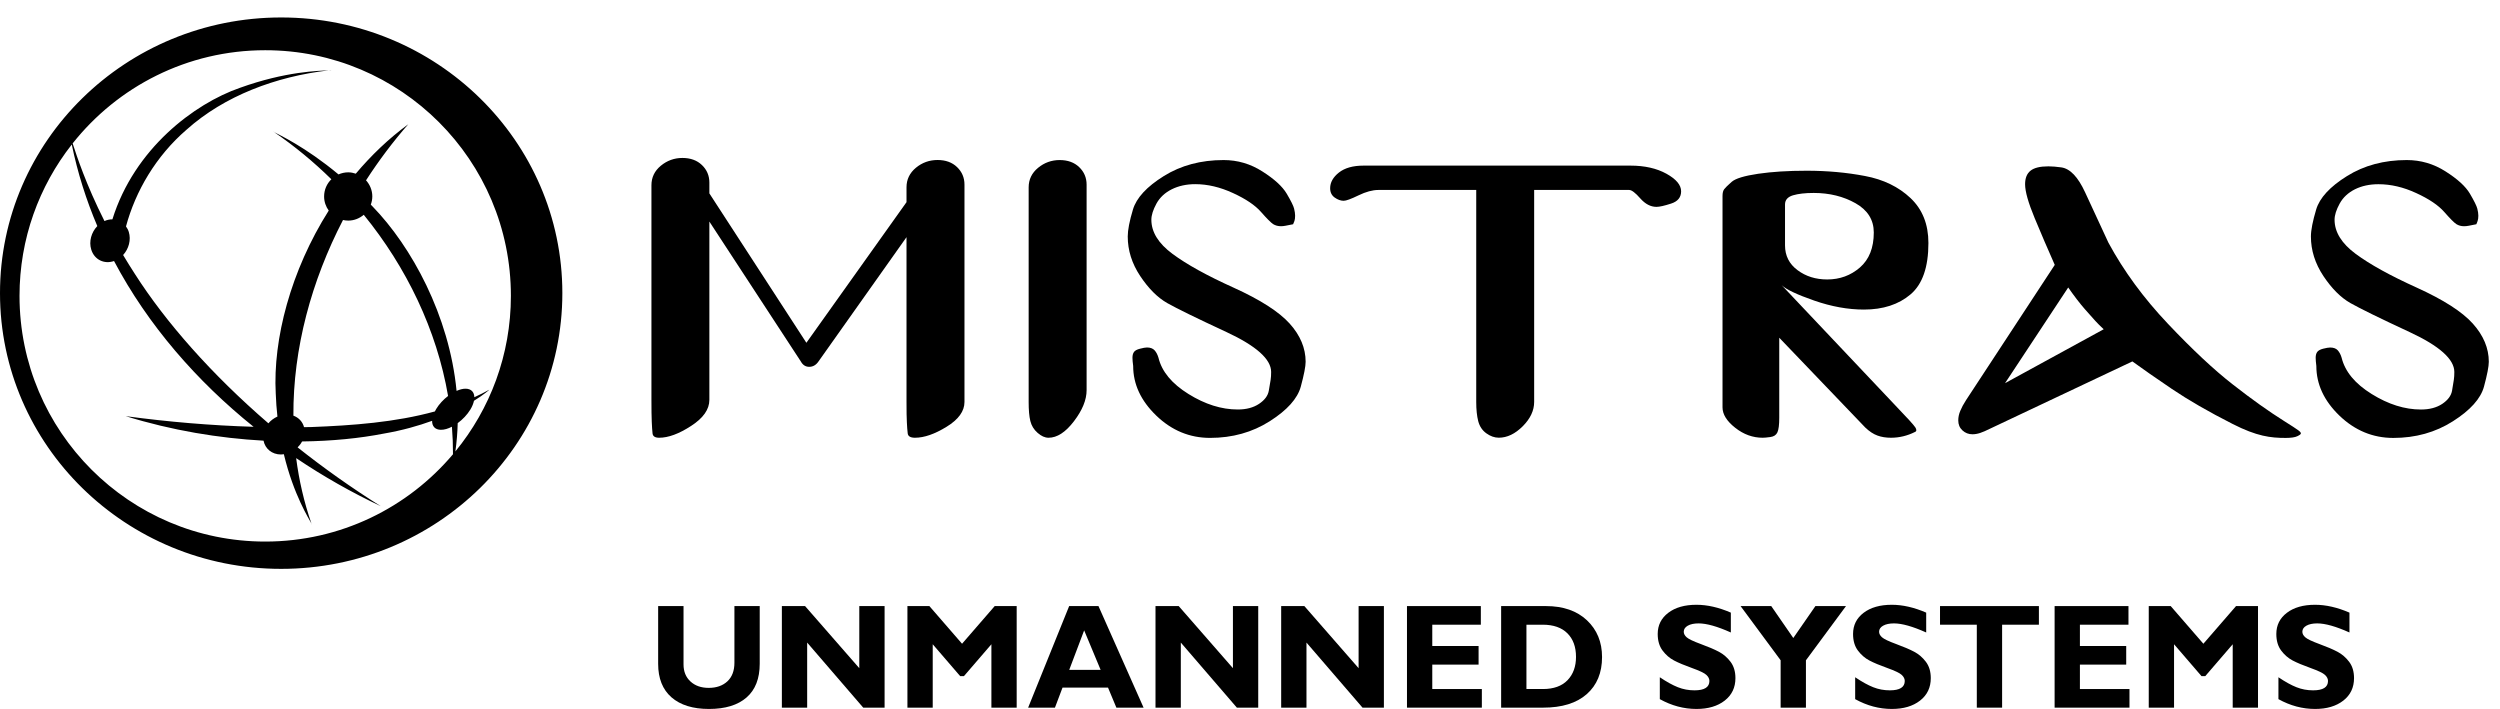 <?xml version="1.0" encoding="UTF-8"?>
<svg xmlns="http://www.w3.org/2000/svg" width="134" height="38" viewBox="0 0 134 38" fill="none">
  <path d="M39.365 32.486H40.721V35.576C40.721 36.371 40.486 36.974 40.016 37.384C39.545 37.795 38.874 38 38.001 38C37.139 38 36.469 37.792 35.992 37.377C35.516 36.961 35.277 36.363 35.277 35.584V32.486H36.637V35.615C36.637 35.995 36.761 36.299 37.009 36.527C37.257 36.756 37.583 36.87 37.985 36.87C38.404 36.87 38.738 36.753 38.989 36.519C39.239 36.286 39.365 35.953 39.365 35.522V32.486Z" fill="black"></path>
  <path d="M47.414 32.486V37.93H46.269L43.264 34.442V37.93H41.908V32.486H43.152L46.058 35.814V32.486H47.414Z" fill="black"></path>
  <path d="M51.566 34.505L53.316 32.486H54.494V37.93H53.139V34.532L51.668 36.239H51.464L49.994 34.532V37.93H48.638V32.486H49.815L51.566 34.505Z" fill="black"></path>
  <path d="M58.993 35.904L58.111 33.788L57.311 35.904H58.993ZM58.878 32.486L61.296 37.93H59.838L59.389 36.854H56.952L56.545 37.93H55.108L57.307 32.486H58.878Z" fill="black"></path>
  <path d="M67.441 32.486V37.93H66.296L63.292 34.442V37.93H61.935V32.486H63.179L66.085 35.814V32.486H67.441Z" fill="black"></path>
  <path d="M74.177 32.486V37.93H73.031L70.027 34.442V37.93H68.671V32.486H69.914L72.821 35.814V32.486H74.177Z" fill="black"></path>
  <path d="M79.427 36.932V37.93H75.414V32.486H79.373V33.484H76.77V34.626H79.252V35.623H76.77V36.932H79.427Z" fill="black"></path>
  <path d="M81.817 33.484V36.932H82.702C83.275 36.932 83.715 36.774 84.019 36.459C84.323 36.143 84.474 35.727 84.474 35.21C84.474 34.675 84.321 34.253 84.013 33.946C83.705 33.638 83.263 33.484 82.686 33.484H81.817ZM80.461 32.486H82.861C83.789 32.486 84.522 32.741 85.061 33.248C85.6 33.756 85.87 34.413 85.87 35.218C85.87 36.062 85.596 36.725 85.049 37.207C84.502 37.689 83.722 37.93 82.709 37.93H80.461V32.486Z" fill="black"></path>
  <path d="M92.773 32.837V33.901C92.051 33.577 91.476 33.414 91.047 33.414C90.803 33.414 90.609 33.455 90.465 33.537C90.321 33.619 90.249 33.727 90.249 33.862C90.249 33.966 90.3 34.065 90.404 34.158C90.508 34.252 90.761 34.373 91.164 34.521C91.567 34.668 91.889 34.806 92.131 34.934C92.372 35.061 92.581 35.24 92.756 35.471C92.931 35.703 93.019 35.995 93.019 36.348C93.019 36.852 92.827 37.253 92.444 37.552C92.061 37.851 91.556 38 90.93 38C90.255 38 89.6 37.825 88.966 37.474V36.301C89.33 36.546 89.652 36.724 89.933 36.835C90.213 36.947 90.511 37.002 90.825 37.002C91.358 37.002 91.624 36.835 91.624 36.5C91.624 36.386 91.571 36.278 91.464 36.177C91.358 36.076 91.101 35.953 90.694 35.807C90.288 35.662 89.966 35.527 89.728 35.402C89.49 35.277 89.285 35.099 89.113 34.868C88.94 34.637 88.853 34.341 88.853 33.98C88.853 33.512 89.042 33.134 89.419 32.847C89.795 32.56 90.299 32.416 90.93 32.416C91.512 32.416 92.127 32.557 92.773 32.837Z" fill="black"></path>
  <path d="M95.442 37.93V35.39L93.295 32.486H94.939L96.12 34.197L97.306 32.486H98.945L96.798 35.392V37.93H95.442Z" fill="black"></path>
  <path d="M103.244 32.837V33.901C102.522 33.577 101.946 33.414 101.518 33.414C101.274 33.414 101.08 33.455 100.935 33.537C100.791 33.619 100.719 33.727 100.719 33.862C100.719 33.966 100.771 34.065 100.875 34.158C100.979 34.252 101.232 34.373 101.635 34.521C102.037 34.668 102.359 34.806 102.601 34.934C102.843 35.061 103.051 35.24 103.226 35.471C103.402 35.703 103.49 35.995 103.49 36.348C103.49 36.852 103.298 37.253 102.915 37.552C102.531 37.851 102.027 38 101.401 38C100.725 38 100.071 37.825 99.437 37.474V36.301C99.801 36.546 100.123 36.724 100.404 36.835C100.684 36.947 100.981 37.002 101.296 37.002C101.828 37.002 102.095 36.835 102.095 36.5C102.095 36.386 102.041 36.278 101.935 36.177C101.828 36.076 101.571 35.953 101.165 35.807C100.758 35.662 100.436 35.527 100.199 35.402C99.961 35.277 99.756 35.099 99.583 34.868C99.41 34.637 99.324 34.341 99.324 33.98C99.324 33.512 99.512 33.134 99.889 32.847C100.266 32.56 100.77 32.416 101.401 32.416C101.983 32.416 102.597 32.557 103.244 32.837Z" fill="black"></path>
  <path d="M109.285 32.486V33.484H107.313V37.93H105.957V33.484H103.985V32.486H109.285Z" fill="black"></path>
  <path d="M114.14 36.932V37.93H110.127V32.486H114.086V33.484H111.483V34.626H113.965V35.623H111.483V36.932H114.14Z" fill="black"></path>
  <path d="M118.101 34.505L119.851 32.486H121.029V37.93H119.673V34.532L118.203 36.239H117.999L116.529 34.532V37.93H115.173V32.486H116.35L118.101 34.505Z" fill="black"></path>
  <path d="M125.931 32.837V33.901C125.209 33.577 124.633 33.414 124.205 33.414C123.96 33.414 123.766 33.455 123.622 33.537C123.478 33.619 123.406 33.727 123.406 33.862C123.406 33.966 123.458 34.065 123.562 34.158C123.665 34.252 123.919 34.373 124.321 34.521C124.724 34.668 125.046 34.806 125.288 34.934C125.529 35.061 125.738 35.24 125.913 35.471C126.089 35.703 126.176 35.995 126.176 36.348C126.176 36.852 125.985 37.253 125.602 37.552C125.218 37.851 124.714 38 124.088 38C123.412 38 122.757 37.825 122.124 37.474V36.301C122.487 36.546 122.809 36.724 123.09 36.835C123.371 36.947 123.668 37.002 123.983 37.002C124.515 37.002 124.781 36.835 124.781 36.5C124.781 36.386 124.728 36.278 124.621 36.177C124.515 36.076 124.258 35.953 123.852 35.807C123.445 35.662 123.123 35.527 122.885 35.402C122.648 35.277 122.443 35.099 122.27 34.868C122.097 34.637 122.011 34.341 122.011 33.98C122.011 33.512 122.199 33.134 122.576 32.847C122.952 32.56 123.456 32.416 124.088 32.416C124.669 32.416 125.284 32.557 125.931 32.837Z" fill="black"></path>
  <path d="M48.589 12.712L43.877 19.366C43.744 19.564 43.576 19.662 43.374 19.662C43.18 19.662 43.031 19.567 42.925 19.375L38.022 11.876V21.435C38.022 21.942 37.697 22.407 37.046 22.828C36.397 23.251 35.824 23.463 35.331 23.463C35.113 23.463 34.996 23.387 34.977 23.237C34.959 23.087 34.947 22.875 34.934 22.603C34.922 22.332 34.917 21.944 34.917 21.436V9.932C34.917 9.51 35.083 9.161 35.422 8.882C35.757 8.607 36.143 8.466 36.575 8.466C37.011 8.466 37.359 8.593 37.624 8.847C37.888 9.099 38.022 9.414 38.022 9.787V10.366L43.222 18.373L48.589 10.836V10.038C48.589 9.618 48.758 9.269 49.095 8.99C49.43 8.714 49.817 8.576 50.252 8.576C50.682 8.576 51.033 8.701 51.297 8.955C51.562 9.209 51.696 9.523 51.696 9.895V21.546C51.696 22.039 51.376 22.484 50.737 22.875C50.1 23.267 49.535 23.463 49.041 23.463C48.8 23.463 48.669 23.384 48.653 23.228C48.633 23.072 48.62 22.875 48.608 22.638C48.594 22.404 48.589 22.039 48.589 21.544V12.712Z" fill="black"></path>
  <path d="M58.242 9.899V20.913C58.242 21.431 58.016 21.986 57.565 22.577C57.115 23.169 56.659 23.463 56.202 23.463C56.008 23.463 55.813 23.376 55.615 23.201C55.415 23.026 55.287 22.815 55.226 22.566C55.166 22.321 55.136 21.979 55.136 21.546V10.043C55.136 9.622 55.304 9.272 55.641 8.995C55.977 8.718 56.364 8.579 56.797 8.579C57.231 8.579 57.58 8.705 57.844 8.958C58.109 9.213 58.242 9.525 58.242 9.899Z" fill="black"></path>
  <path d="M62.094 19.174C62.273 19.916 62.81 20.564 63.702 21.118C64.593 21.673 65.475 21.949 66.344 21.949C66.803 21.949 67.18 21.849 67.483 21.648C67.784 21.447 67.958 21.215 68.006 20.951C68.054 20.686 68.089 20.489 68.106 20.359C68.126 20.23 68.133 20.088 68.133 19.935C68.133 19.253 67.333 18.54 65.739 17.798C64.14 17.056 63.082 16.537 62.564 16.245C62.045 15.95 61.562 15.466 61.116 14.797C60.669 14.125 60.447 13.418 60.447 12.675C60.447 12.334 60.539 11.851 60.727 11.228C60.914 10.606 61.465 10.006 62.382 9.436C63.298 8.865 64.366 8.579 65.584 8.579C66.331 8.579 67.025 8.781 67.664 9.19C68.302 9.595 68.736 9.991 68.966 10.379C69.196 10.768 69.328 11.035 69.364 11.183C69.4 11.329 69.418 11.456 69.418 11.562C69.418 11.678 69.406 11.773 69.382 11.844C69.358 11.915 69.333 11.973 69.31 12.02C69.127 12.056 68.993 12.082 68.903 12.1C68.814 12.118 68.73 12.125 68.66 12.125C68.502 12.125 68.364 12.089 68.241 12.013C68.123 11.936 67.905 11.718 67.59 11.36C67.277 11.002 66.777 10.664 66.091 10.349C65.402 10.031 64.726 9.871 64.065 9.871C63.596 9.871 63.175 9.963 62.807 10.145C62.441 10.328 62.166 10.584 61.985 10.914C61.806 11.244 61.713 11.532 61.713 11.778C61.713 12.439 62.092 13.049 62.844 13.606C63.598 14.167 64.689 14.771 66.121 15.418C67.549 16.065 68.55 16.706 69.124 17.342C69.697 17.978 69.982 18.662 69.982 19.39C69.982 19.638 69.895 20.083 69.722 20.725C69.546 21.366 68.992 21.984 68.057 22.579C67.121 23.173 66.056 23.471 64.86 23.471C63.765 23.471 62.803 23.073 61.976 22.276C61.15 21.479 60.738 20.594 60.738 19.615C60.713 19.428 60.7 19.28 60.7 19.174C60.7 19.045 60.727 18.941 60.783 18.864C60.837 18.789 60.944 18.73 61.108 18.69C61.272 18.647 61.394 18.625 61.478 18.625C61.66 18.625 61.793 18.677 61.885 18.776C61.976 18.877 62.045 19.009 62.094 19.174Z" fill="black"></path>
  <path d="M73.883 10.182C73.569 10.182 73.213 10.278 72.816 10.471C72.416 10.665 72.153 10.762 72.02 10.762C71.862 10.762 71.702 10.703 71.541 10.59C71.378 10.475 71.296 10.308 71.296 10.091C71.296 9.778 71.453 9.496 71.766 9.249C72.079 9.002 72.518 8.877 73.085 8.877H87.396C88.154 8.877 88.796 9.023 89.321 9.312C89.844 9.603 90.108 9.916 90.108 10.254C90.108 10.579 89.926 10.8 89.565 10.914C89.205 11.031 88.947 11.088 88.787 11.088C88.475 11.088 88.187 10.937 87.919 10.634C87.655 10.332 87.455 10.182 87.324 10.182H82.231V21.544C82.231 22.001 82.028 22.437 81.62 22.846C81.211 23.256 80.781 23.461 80.336 23.461C80.108 23.461 79.884 23.382 79.668 23.226C79.45 23.07 79.306 22.852 79.233 22.575C79.162 22.297 79.126 21.953 79.126 21.544V10.182H73.883Z" fill="black"></path>
  <path d="M100.435 12.462C100.435 11.786 100.108 11.263 99.459 10.895C98.807 10.527 98.058 10.342 97.215 10.342C96.758 10.342 96.386 10.385 96.103 10.469C95.82 10.555 95.677 10.718 95.677 10.959V13.15C95.677 13.706 95.901 14.149 96.347 14.48C96.792 14.814 97.324 14.979 97.938 14.979C98.614 14.979 99.198 14.766 99.694 14.336C100.186 13.907 100.435 13.283 100.435 12.462ZM95.368 22.396C95.368 22.769 95.335 23.03 95.27 23.172C95.203 23.318 95.076 23.401 94.888 23.426C94.701 23.451 94.565 23.463 94.479 23.463C93.952 23.463 93.458 23.286 93.006 22.928C92.554 22.572 92.327 22.208 92.327 21.834V10.507C92.327 10.34 92.357 10.217 92.419 10.139C92.478 10.059 92.612 9.93 92.817 9.748C93.021 9.568 93.495 9.424 94.237 9.314C94.978 9.206 95.843 9.151 96.832 9.151C97.928 9.151 98.973 9.244 99.961 9.433C100.95 9.618 101.766 10.014 102.405 10.618C103.044 11.223 103.363 12.024 103.363 13.026C103.363 14.319 103.044 15.236 102.405 15.779C101.766 16.322 100.932 16.593 99.907 16.593C99.052 16.593 98.165 16.432 97.243 16.112C96.32 15.791 95.737 15.515 95.496 15.284L101.588 21.728C102.225 22.392 102.583 22.784 102.663 22.911C102.74 23.038 102.732 23.12 102.637 23.156C102.227 23.361 101.798 23.463 101.355 23.463C101.087 23.463 100.847 23.424 100.632 23.346C100.414 23.267 100.199 23.125 99.982 22.919L95.368 18.103V22.396Z" fill="black"></path>
  <path d="M110.856 15.409L107.47 20.538L112.758 17.648C112.577 17.48 112.429 17.332 112.314 17.206C112.199 17.079 112.009 16.866 111.743 16.565C111.48 16.265 111.183 15.878 110.856 15.409ZM110.48 8.971C110.95 9.033 111.378 9.477 111.762 10.31C112.148 11.142 112.563 12.039 113.01 13.005C113.831 14.525 114.895 15.976 116.202 17.356C117.51 18.737 118.67 19.825 119.684 20.612C120.695 21.403 121.611 22.054 122.426 22.566C123.239 23.08 123.326 23.14 123.326 23.236C123.326 23.271 123.263 23.321 123.136 23.381C123.009 23.442 122.8 23.473 122.51 23.473C121.704 23.473 120.97 23.387 119.676 22.728C118.379 22.07 117.292 21.441 116.411 20.846C115.529 20.249 114.826 19.758 114.295 19.372L106.644 22.988C106.453 23.084 106.283 23.158 106.138 23.206C105.993 23.254 105.853 23.277 105.722 23.277C105.516 23.277 105.34 23.209 105.188 23.07C105.036 22.93 104.963 22.753 104.963 22.535C104.963 22.366 104.997 22.195 105.072 22.02C105.143 21.846 105.245 21.656 105.379 21.449L110.135 14.198C109.76 13.355 109.403 12.52 109.059 11.693C108.716 10.868 108.545 10.262 108.545 9.876C108.545 9.55 108.639 9.308 108.833 9.152C109.026 8.995 109.346 8.916 109.791 8.916C109.997 8.916 110.226 8.936 110.48 8.971Z" fill="black"></path>
  <path d="M125.511 19.174C125.694 19.918 126.23 20.566 127.122 21.119C128.014 21.674 128.895 21.95 129.763 21.95C130.221 21.95 130.601 21.849 130.902 21.65C131.203 21.448 131.378 21.217 131.428 20.951C131.475 20.687 131.509 20.49 131.525 20.36C131.545 20.231 131.552 20.09 131.552 19.937C131.552 19.254 130.752 18.541 129.157 17.8C127.559 17.058 126.502 16.538 125.983 16.245C125.464 15.95 124.983 15.467 124.535 14.797C124.089 14.125 123.865 13.418 123.865 12.675C123.865 12.336 123.961 11.852 124.147 11.228C124.334 10.606 124.884 10.006 125.802 9.436C126.717 8.865 127.785 8.579 129.002 8.579C129.751 8.579 130.444 8.781 131.083 9.189C131.722 9.594 132.156 9.99 132.386 10.379C132.614 10.768 132.747 11.035 132.784 11.183C132.821 11.329 132.839 11.456 132.839 11.563C132.839 11.68 132.825 11.773 132.8 11.843C132.777 11.916 132.753 11.973 132.73 12.02C132.547 12.057 132.412 12.082 132.325 12.1C132.231 12.118 132.149 12.126 132.077 12.126C131.921 12.126 131.783 12.089 131.661 12.013C131.541 11.936 131.326 11.718 131.011 11.36C130.697 11.002 130.195 10.663 129.51 10.349C128.826 10.031 128.148 9.874 127.484 9.874C127.014 9.874 126.594 9.963 126.226 10.145C125.86 10.329 125.586 10.584 125.406 10.913C125.224 11.244 125.133 11.532 125.133 11.779C125.133 12.439 125.511 13.049 126.264 13.607C127.019 14.166 128.11 14.771 129.541 15.418C130.969 16.067 131.97 16.707 132.543 17.345C133.113 17.98 133.4 18.662 133.4 19.391C133.4 19.638 133.314 20.085 133.141 20.725C132.965 21.368 132.409 21.987 131.476 22.58C130.541 23.175 129.475 23.473 128.281 23.473C127.185 23.473 126.221 23.073 125.394 22.279C124.568 21.482 124.156 20.595 124.156 19.617C124.132 19.428 124.12 19.281 124.12 19.174C124.12 19.045 124.147 18.943 124.202 18.866C124.255 18.791 124.364 18.73 124.526 18.689C124.69 18.648 124.813 18.627 124.897 18.627C125.078 18.627 125.215 18.678 125.304 18.777C125.394 18.878 125.464 19.01 125.511 19.174Z" fill="black"></path>
  <path d="M24.408 24.196C24.478 23.689 24.521 23.183 24.533 22.679C24.797 22.486 25.042 22.231 25.213 21.949C25.314 21.782 25.375 21.625 25.405 21.482C25.967 21.133 26.243 20.881 26.225 20.889C25.964 21.035 25.696 21.166 25.425 21.29C25.419 21.019 25.261 20.838 24.959 20.834C24.81 20.832 24.642 20.877 24.472 20.952C24.081 16.909 22.054 13.209 19.964 11.06C19.934 11.028 19.904 11.001 19.875 10.969C19.925 10.831 19.956 10.685 19.956 10.53C19.956 10.197 19.827 9.895 19.619 9.666C20.304 8.605 21.062 7.597 21.883 6.66C20.826 7.433 19.893 8.334 19.07 9.309C18.942 9.266 18.808 9.237 18.665 9.237C18.479 9.237 18.303 9.278 18.144 9.349C16.349 7.855 14.94 7.218 14.693 7.081C15.784 7.828 16.812 8.676 17.761 9.608C17.521 9.842 17.372 10.169 17.372 10.53C17.372 10.814 17.465 11.074 17.62 11.287C15.579 14.511 14.623 18.194 14.78 21.093C14.794 21.526 14.828 21.933 14.87 22.328C14.684 22.411 14.516 22.535 14.386 22.69C11.335 20.059 8.886 17.273 7.233 14.689C7.008 14.343 6.798 14.002 6.599 13.669C6.901 13.339 7.036 12.855 6.902 12.428C6.868 12.317 6.815 12.223 6.753 12.137C7.261 10.249 8.357 8.368 9.998 6.952C12.029 5.133 14.793 4.101 17.613 3.772C17.111 3.794 15.313 3.822 12.853 4.71C10.416 5.557 7.204 7.967 6.025 11.757C5.886 11.756 5.741 11.784 5.599 11.848C4.606 9.878 4.108 8.349 3.894 7.686C6.306 4.645 10.032 2.692 14.216 2.692C21.488 2.692 27.384 8.587 27.384 15.858C27.384 19.021 26.268 21.925 24.408 24.196ZM15.726 22.279C15.706 18.667 16.699 15.045 18.385 11.792C18.476 11.812 18.569 11.824 18.665 11.824C18.984 11.824 19.272 11.704 19.497 11.512C21.791 14.331 23.41 17.686 24.017 21.224C23.769 21.413 23.54 21.655 23.379 21.923C23.351 21.968 23.332 22.01 23.31 22.053C21.188 22.637 18.9 22.805 16.681 22.89C16.553 22.893 16.424 22.892 16.296 22.895C16.22 22.606 16.011 22.382 15.726 22.279ZM14.216 29.028C6.942 29.028 1.046 23.13 1.046 15.858C1.046 12.797 2.094 9.982 3.847 7.746C4.16 9.262 4.622 10.721 5.216 12.118C4.898 12.448 4.755 12.944 4.892 13.381C5.059 13.921 5.59 14.175 6.112 13.991C7.929 17.424 10.54 20.422 13.592 22.876C11.299 22.808 9.004 22.611 6.739 22.306C9.217 23.075 11.75 23.489 14.126 23.62C14.209 24.049 14.574 24.361 15.062 24.361C15.114 24.361 15.164 24.353 15.214 24.346C15.743 26.545 16.568 27.815 16.692 28.059C16.295 26.91 16.026 25.738 15.874 24.555C17.326 25.532 18.848 26.396 20.411 27.132C18.829 26.14 17.34 25.08 15.952 23.98C16.047 23.887 16.129 23.78 16.191 23.662C17.791 23.642 19.282 23.494 20.587 23.238C21.574 23.067 22.431 22.822 23.161 22.556C23.155 22.843 23.317 23.034 23.629 23.037C23.81 23.041 24.016 22.979 24.223 22.872C24.263 23.362 24.281 23.854 24.28 24.348C21.864 27.208 18.253 29.028 14.216 29.028ZM15.07 0.936C6.748 0.936 0 7.552 0 15.712C0 23.873 6.748 30.491 15.07 30.491C23.395 30.491 30.142 23.873 30.142 15.712C30.142 7.552 23.395 0.936 15.07 0.936Z" fill="black"></path>
  <path d="M14.711 7.08C14.694 7.068 14.677 7.056 14.66 7.043C14.655 7.048 14.678 7.061 14.711 7.08Z" fill="black"></path>
  <path d="M16.695 28.05C16.702 28.07 16.707 28.089 16.714 28.108C16.723 28.109 16.713 28.085 16.695 28.05Z" fill="black"></path>
  <path d="M17.617 3.772C17.712 3.768 17.765 3.764 17.762 3.754C17.714 3.76 17.665 3.767 17.617 3.772Z" fill="black"></path>
</svg>
